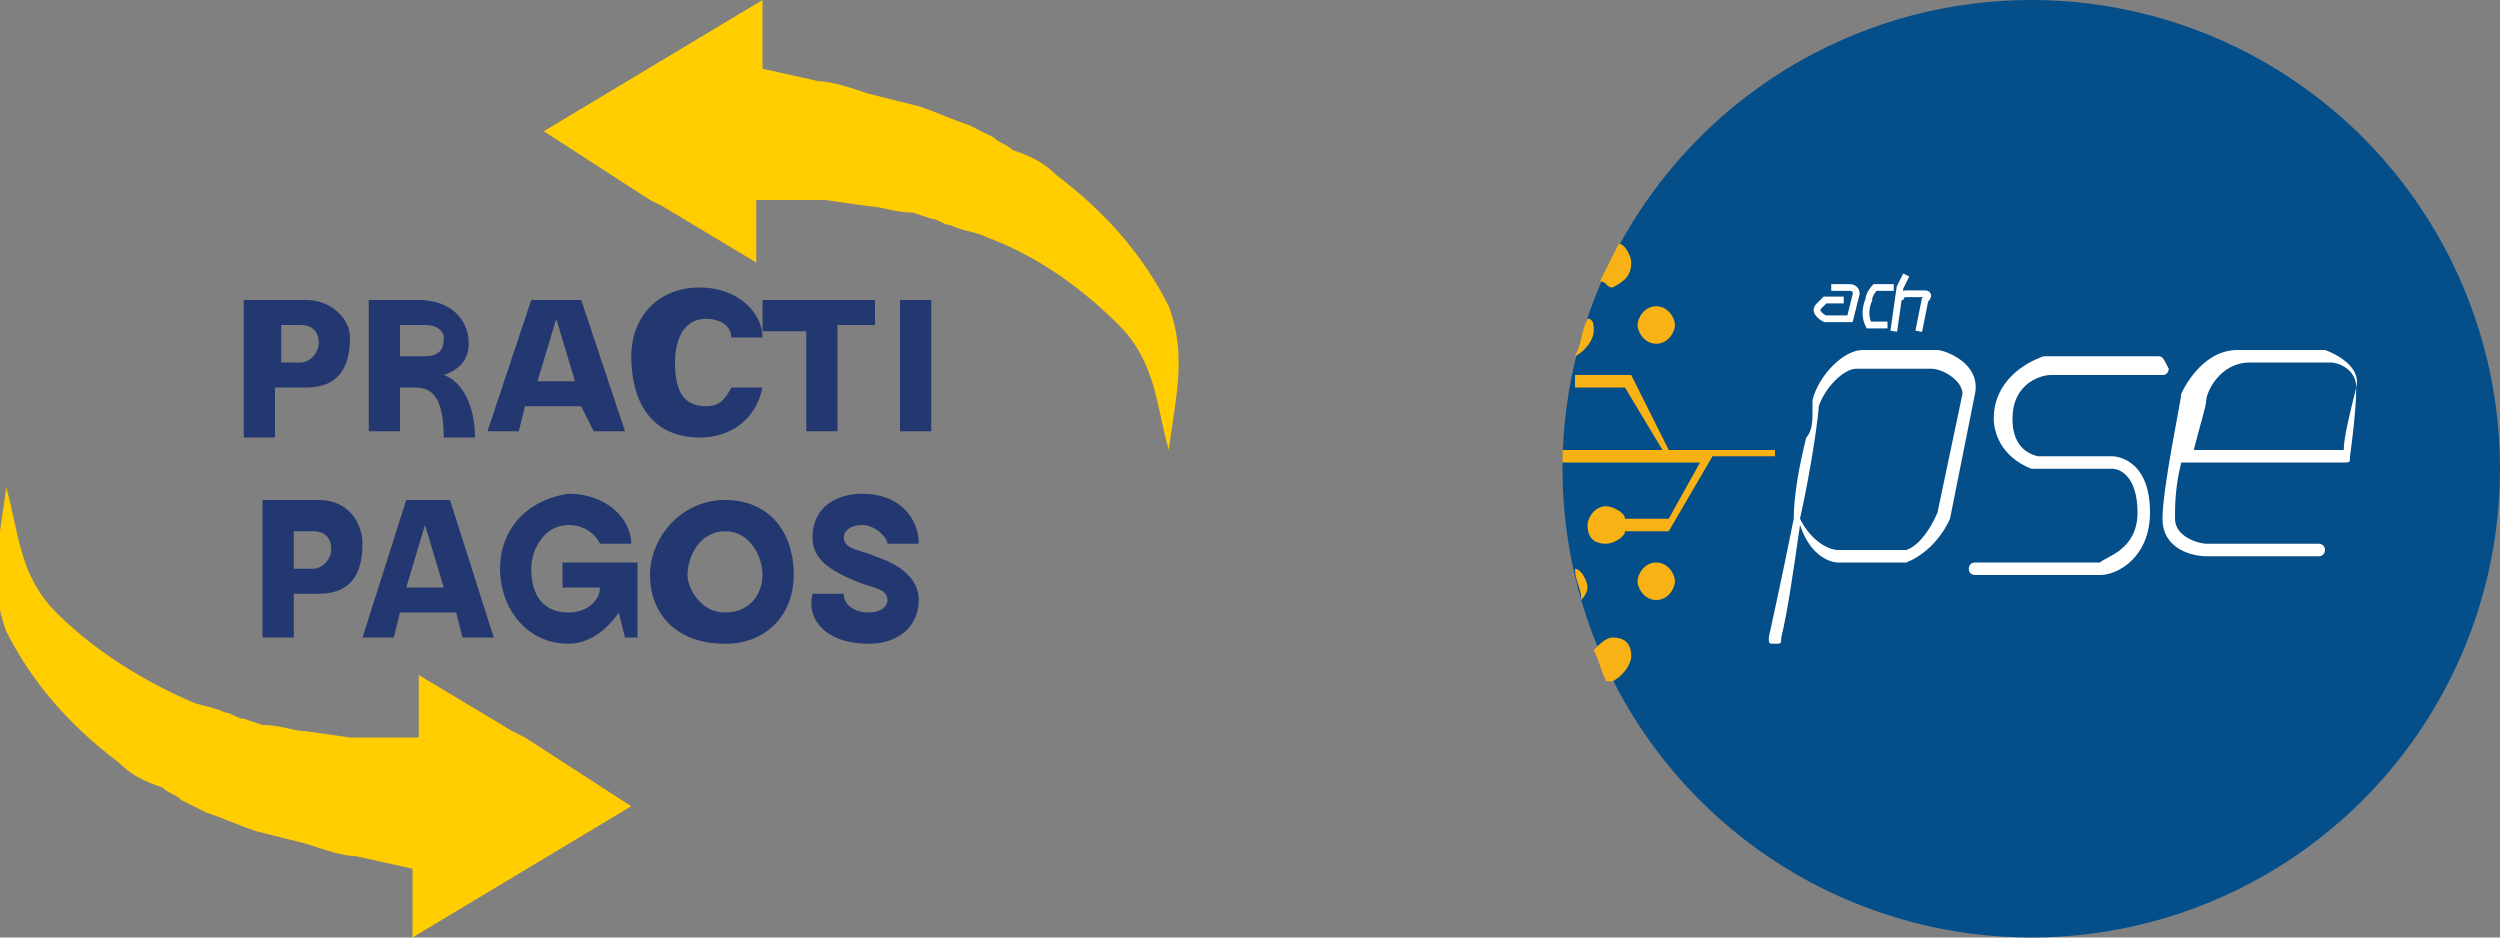 <?xml version="1.0" encoding="utf-8"?>
<!-- Generator: Adobe Illustrator 27.0.0, SVG Export Plug-In . SVG Version: 6.00 Build 0)  -->
<svg version="1.1" id="Capa_1" xmlns="http://www.w3.org/2000/svg" xmlns:xlink="http://www.w3.org/1999/xlink" x="0px" y="0px"
	 viewBox="0 0 40 15" style="enable-background:new 0 0 40 15;" xml:space="preserve">
<rect x="0" y="0" width="40" height="15" fill="#808080" stroke="none"/>
<style type="text/css">
	.st0{fill:#044E8A;}
	.st1{clip-path:url(#SVGID_00000039840673090043836770000011428501106361965491_);fill:#FFFFFF;}
	.st2{clip-path:url(#SVGID_00000039840673090043836770000011428501106361965491_);fill:#F8B215;}
	
		.st3{clip-path:url(#SVGID_00000039840673090043836770000011428501106361965491_);fill:none;stroke:#FFFFFF;stroke-width:0.108;stroke-miterlimit:10;}
	.st4{clip-path:url(#SVGID_00000161607386603609261230000007242354009879771284_);fill:#233770;}
	.st5{clip-path:url(#SVGID_00000159460981269597439800000013310840994527340468_);fill:#FFCD00;}
	.st6{clip-path:url(#SVGID_00000096025112046362873210000008415818552829841556_);fill:#FFCD00;}
</style>
<circle class="st0" cx="32.5" cy="7.5" r="7.5"/>
<g>
	<defs>
		<rect id="SVGID_1_" x="25" width="15" height="15"/>
	</defs>
	<clipPath id="SVGID_00000041268418865793540240000009119922338029654698_">
		<use xlink:href="#SVGID_1_"  style="overflow:visible;"/>
	</clipPath>
	<path style="clip-path:url(#SVGID_00000041268418865793540240000009119922338029654698_);fill:#FFFFFF;" d="M34.5,5.7h-1.8
		c0,0,0,0,0,0c-0.3,0.1-0.8,0.4-0.8,1c0,0.2,0.1,0.6,0.6,0.8h1.3c0.1,0,0.4,0.1,0.4,0.7c0,0.6-0.5,0.7-0.6,0.8h-2
		c-0.1,0-0.1,0.1-0.1,0.1c0,0.1,0.1,0.1,0.1,0.1h2c0,0,0,0,0,0c0.3,0,0.8-0.3,0.8-1c0-0.9-0.6-0.9-0.6-0.9c0,0-1.2,0-1.2,0
		c-0.4-0.1-0.4-0.5-0.4-0.6c0,0,0,0,0,0c0-0.6,0.5-0.7,0.6-0.7h1.8c0.1,0,0.1-0.1,0.1-0.1C34.6,5.7,34.6,5.7,34.5,5.7"/>
	<path style="clip-path:url(#SVGID_00000041268418865793540240000009119922338029654698_);fill:#FFFFFF;" d="M37.2,5.6
		C37.2,5.6,37.2,5.7,37.2,5.6l-1.4,0c-0.6,0-0.9,0.7-0.9,0.7c0,0,0,0,0,0c0,0.1-0.3,1.5-0.3,2c0,0.5,0.5,0.6,0.7,0.6c0,0,0,0,0,0
		h1.8c0.1,0,0.1-0.1,0.1-0.1c0-0.1-0.1-0.1-0.1-0.1h-1.8c-0.1,0-0.5-0.1-0.5-0.4c0-0.2,0-0.5,0.1-0.9l2.6,0c0.1,0,0.1,0,0.1-0.1
		c0,0,0.1-0.7,0.1-1.1C37.8,5.8,37.2,5.6,37.2,5.6 M37.5,7.2l-2.4,0c0.1-0.4,0.2-0.7,0.2-0.8c0-0.1,0.2-0.6,0.7-0.6h1.3
		c0.1,0,0.4,0.1,0.4,0.4C37.6,6.6,37.5,7,37.5,7.2"/>
	<path style="clip-path:url(#SVGID_00000041268418865793540240000009119922338029654698_);fill:#FFFFFF;" d="M31.6,6.3
		c0.1-0.5-0.5-0.7-0.6-0.7h0c-0.5,0-1.2,0-1.2,0c0,0,0,0,0,0c-0.3,0-0.7,0.4-0.8,0.8l0,0c0,0,0,0.1,0,0.2c0,0.1,0,0.3-0.1,0.4
		c-0.1,0.4-0.2,0.9-0.2,1.3c-0.2,1-0.4,1.9-0.4,1.9c0,0.1,0,0.1,0.1,0.1c0,0,0,0,0,0c0.1,0,0.1,0,0.1-0.1c0.1-0.4,0.2-1.1,0.3-1.8
		C29,9,29.4,9,29.4,9c0,0,0,0,0,0l1.1,0c0,0,0,0,0,0c0.5-0.2,0.7-0.7,0.7-0.7c0,0,0,0,0,0L31.6,6.3C31.6,6.3,31.6,6.3,31.6,6.3
		 M31.4,6.3L31,8.2c0,0-0.2,0.5-0.5,0.6l-1.1,0c-0.1,0-0.4-0.1-0.6-0.5c0.2-0.9,0.3-1.7,0.3-1.8c0.1-0.3,0.4-0.6,0.6-0.6
		c0,0,0.1,0,0.2,0c0.1,0,0.3,0,0.4,0c0.3,0,0.5,0,0.6,0C31.1,5.9,31.4,6.1,31.4,6.3"/>
	<path style="clip-path:url(#SVGID_00000041268418865793540240000009119922338029654698_);fill:#F8B215;" d="M26.5,4.9
		c0.2,0,0.3,0.2,0.3,0.3s-0.1,0.3-0.3,0.3c-0.2,0-0.3-0.2-0.3-0.3S26.3,4.9,26.5,4.9"/>
	<path style="clip-path:url(#SVGID_00000041268418865793540240000009119922338029654698_);fill:#F8B215;" d="M26.1,4.2
		c0-0.1-0.1-0.3-0.2-0.3c-0.1,0.2-0.2,0.4-0.3,0.6c0.1,0,0.1,0.1,0.2,0.1C26,4.5,26.1,4.4,26.1,4.2"/>
	<path style="clip-path:url(#SVGID_00000041268418865793540240000009119922338029654698_);fill:#F8B215;" d="M25.5,5.3
		c0-0.1,0-0.2-0.1-0.2c-0.1,0.2-0.1,0.4-0.2,0.6C25.4,5.6,25.5,5.4,25.5,5.3"/>
	<path style="clip-path:url(#SVGID_00000041268418865793540240000009119922338029654698_);fill:#F8B215;" d="M26.5,9
		c0.2,0,0.3,0.2,0.3,0.3s-0.1,0.3-0.3,0.3s-0.3-0.2-0.3-0.3S26.3,9,26.5,9"/>
	<path style="clip-path:url(#SVGID_00000041268418865793540240000009119922338029654698_);fill:#F8B215;" d="M25.4,9.4
		c0-0.1-0.1-0.3-0.2-0.3c0,0.2,0.1,0.3,0.1,0.5C25.4,9.5,25.4,9.4,25.4,9.4"/>
	<path style="clip-path:url(#SVGID_00000041268418865793540240000009119922338029654698_);fill:#F8B215;" d="M26.1,10.5
		c0-0.2-0.1-0.3-0.3-0.3c-0.1,0-0.2,0.1-0.3,0.2c0.1,0.2,0.1,0.3,0.2,0.5c0,0,0,0,0.1,0C26,10.8,26.1,10.6,26.1,10.5"/>
	<path style="clip-path:url(#SVGID_00000041268418865793540240000009119922338029654698_);fill:#F8B215;" d="M26.7,8.3H26
		c0-0.1-0.2-0.2-0.3-0.2c-0.2,0-0.3,0.2-0.3,0.3c0,0.2,0.1,0.3,0.3,0.3c0.1,0,0.3-0.1,0.3-0.2h0.5h0.2h0l0.7-1.2h1V7.2h-1.7L26.1,6
		h0h-0.2h-0.7c0,0.1,0,0.2,0,0.2H26l0.6,1H25c0,0.1,0,0.1,0,0.2h2.2L26.7,8.3z"/>
	
		<path style="clip-path:url(#SVGID_00000041268418865793540240000009119922338029654698_);fill:none;stroke:#FFFFFF;stroke-width:0.108;stroke-miterlimit:10;" d="
		M29.3,4.6h0.3c0,0,0.1,0,0.1,0.1l-0.1,0.4h-0.4c0,0-0.2-0.1-0.1-0.2c0,0,0.1-0.1,0.1-0.1l0.3,0"/>
	
		<path style="clip-path:url(#SVGID_00000041268418865793540240000009119922338029654698_);fill:none;stroke:#FFFFFF;stroke-width:0.108;stroke-miterlimit:10;" d="
		M30.3,4.6H30c0,0-0.1,0.1-0.1,0.2c0,0-0.1,0.2,0,0.4l0,0h0.3"/>
	
		<polyline style="clip-path:url(#SVGID_00000041268418865793540240000009119922338029654698_);fill:none;stroke:#FFFFFF;stroke-width:0.108;stroke-miterlimit:10;" points="
		30.5,4.4 30.4,4.6 30.3,5.3 	"/>
	
		<path style="clip-path:url(#SVGID_00000041268418865793540240000009119922338029654698_);fill:none;stroke:#FFFFFF;stroke-width:0.108;stroke-miterlimit:10;" d="
		M30.4,4.8c0,0,0-0.1,0.1-0.1c0,0,0.3,0,0.3,0c0,0,0.1,0,0,0.1l-0.1,0.5"/>
</g>
<g>
	<g>
		<defs>
			<rect id="SVGID_00000003095528753975136990000005791450332650161330_" width="18.9" height="15"/>
		</defs>
		<clipPath id="SVGID_00000013900635283025142640000005232714556708109205_">
			<use xlink:href="#SVGID_00000003095528753975136990000005791450332650161330_"  style="overflow:visible;"/>
		</clipPath>
		<path style="clip-path:url(#SVGID_00000013900635283025142640000005232714556708109205_);fill:#233770;" d="M4.9,4.8h-1V7h0.5V6.2
			h0.5c0.5,0,0.7-0.3,0.7-0.8C5.6,5.1,5.3,4.8,4.9,4.8 M4.8,5.2c0.2,0,0.3,0.1,0.3,0.3c0,0.1-0.1,0.3-0.3,0.3H4.5V5.2H4.8z M5.9,6.9
			h0.5V6.2h0.2c0.2,0,0.5,0,0.5,0.8h0.5c0-0.5-0.2-0.9-0.5-1c0.3-0.1,0.4-0.3,0.4-0.5c0-0.4-0.3-0.7-0.8-0.7H5.9V6.9z M6.4,5.7V5.2
			h0.4c0.2,0,0.3,0.1,0.3,0.2s0,0.3-0.3,0.3H6.4z M9.5,6.9H10L9.3,4.8H8.5L7.8,6.9h0.5l0.1-0.4h0.9L9.5,6.9z M8.6,6.1l0.3-1l0.3,1
			H8.6z M11.2,7c0.5,0,0.9-0.3,1-0.8h-0.5c-0.1,0.2-0.2,0.3-0.4,0.3c-0.4,0-0.5-0.3-0.5-0.7c0-0.3,0.1-0.7,0.5-0.7
			c0.2,0,0.4,0.1,0.4,0.3h0.5c0-0.4-0.4-0.8-1-0.8c-0.7,0-1.1,0.5-1.1,1.1C10.1,6.4,10.4,7,11.2,7 M12.9,6.9h0.5V5.2H14V4.8h-1.8
			v0.5h0.7V6.9z M14.3,6.9h0.6V4.8h-0.5v2.1H14.3z M5.1,8H4.2v2.2h0.5V9.5h0.4c0.5,0,0.7-0.3,0.7-0.8C5.8,8.4,5.6,8,5.1,8 M5,8.5
			c0.2,0,0.3,0.1,0.3,0.3c0,0.1-0.1,0.3-0.3,0.3H4.7V8.5H5z M7.4,10.2h0.5L7.2,8H6.5l-0.7,2.2h0.5l0.1-0.4h0.9L7.4,10.2z M6.5,9.4
			l0.3-1l0.3,1H6.5z M9,9v0.4h0.6c0,0.2-0.2,0.4-0.5,0.4c-0.5,0-0.6-0.4-0.6-0.7s0.2-0.7,0.6-0.7c0.2,0,0.4,0.1,0.5,0.3h0.5
			c0-0.4-0.4-0.8-1-0.8C8.4,8,8,8.5,8,9.1s0.4,1.2,1.1,1.2c0.3,0,0.6-0.2,0.8-0.5l0.1,0.4h0.2V9H9z M11.6,8c-0.7,0-1.2,0.6-1.2,1.2
			c0,0.6,0.4,1.1,1.2,1.1c0.7,0,1.1-0.5,1.1-1.1C12.7,8.5,12.3,8,11.6,8 M11.6,8.5c0.4,0,0.6,0.4,0.6,0.7S12,9.8,11.6,9.8
			c-0.4,0-0.6-0.4-0.6-0.6C11,8.9,11.2,8.5,11.6,8.5 M13.9,10.3c0.5,0,0.8-0.3,0.8-0.7S14.3,9,14,8.9c-0.2-0.1-0.5-0.1-0.5-0.3
			c0-0.1,0.1-0.2,0.3-0.2s0.4,0.2,0.4,0.3h0.5c0-0.4-0.3-0.8-0.9-0.8c-0.4,0-0.8,0.2-0.8,0.7c0,0.3,0.2,0.5,0.7,0.7
			c0.2,0.1,0.5,0.1,0.5,0.3c0,0.1-0.1,0.2-0.3,0.2s-0.4-0.1-0.4-0.3H13C12.9,9.9,13.2,10.3,13.9,10.3"/>
	</g>
	<g>
		<defs>
			<rect id="SVGID_00000062154263551379204130000007292439025298400674_" width="18.9" height="15"/>
		</defs>
		<clipPath id="SVGID_00000052067760988310222300000014410462023982490774_">
			<use xlink:href="#SVGID_00000062154263551379204130000007292439025298400674_"  style="overflow:visible;"/>
		</clipPath>
		<path style="clip-path:url(#SVGID_00000052067760988310222300000014410462023982490774_);fill:#FFCD00;" d="M10.1,12.9l-1.7-1.1
			l-0.2-0.1l-1.5-0.9v1H6.3c-0.2,0-0.5,0-0.7,0l-0.7-0.1c-0.2,0-0.4-0.1-0.7-0.1l-0.3-0.1c-0.1,0-0.2-0.1-0.3-0.1
			c-0.2-0.1-0.4-0.1-0.6-0.2c-0.9-0.4-1.6-0.9-2.1-1.4c-0.6-0.6-0.6-1.3-0.8-2c-0.1,0.8-0.3,1.5,0,2.3c0.4,0.8,1,1.5,1.8,2.1
			c0.2,0.2,0.4,0.3,0.7,0.4c0.1,0.1,0.2,0.1,0.3,0.2L3.3,13c0.3,0.1,0.5,0.2,0.8,0.3l0.8,0.2c0.3,0.1,0.6,0.2,0.8,0.2l0.9,0.2l0,0
			V15L10.1,12.9z"/>
	</g>
	<g>
		<defs>
			<rect id="SVGID_00000138571366044909890550000007924731970480390788_" width="18.9" height="15"/>
		</defs>
		<clipPath id="SVGID_00000146480804878434587110000004196086149513811866_">
			<use xlink:href="#SVGID_00000138571366044909890550000007924731970480390788_"  style="overflow:visible;"/>
		</clipPath>
		<path style="clip-path:url(#SVGID_00000146480804878434587110000004196086149513811866_);fill:#FFCD00;" d="M8.7,2.1l1.7,1.1
			l0.2,0.1l1.5,0.9v-1h0.4c0.2,0,0.5,0,0.7,0l0.7,0.1c0.2,0,0.4,0.1,0.7,0.1l0.3,0.1c0.1,0,0.2,0.1,0.3,0.1c0.2,0.1,0.4,0.1,0.6,0.2
			c0.8,0.3,1.5,0.8,2.1,1.4c0.6,0.6,0.6,1.3,0.8,2c0.1-0.8,0.3-1.5,0-2.3c-0.4-0.8-1-1.5-1.8-2.1c-0.2-0.2-0.4-0.3-0.7-0.4
			c-0.1-0.1-0.2-0.1-0.3-0.2L15.5,2c-0.3-0.1-0.5-0.2-0.8-0.3l-0.8-0.2c-0.3-0.1-0.6-0.2-0.8-0.2l-0.9-0.2l0,0V0L8.7,2.1z"/>
	</g>
</g>
</svg>
